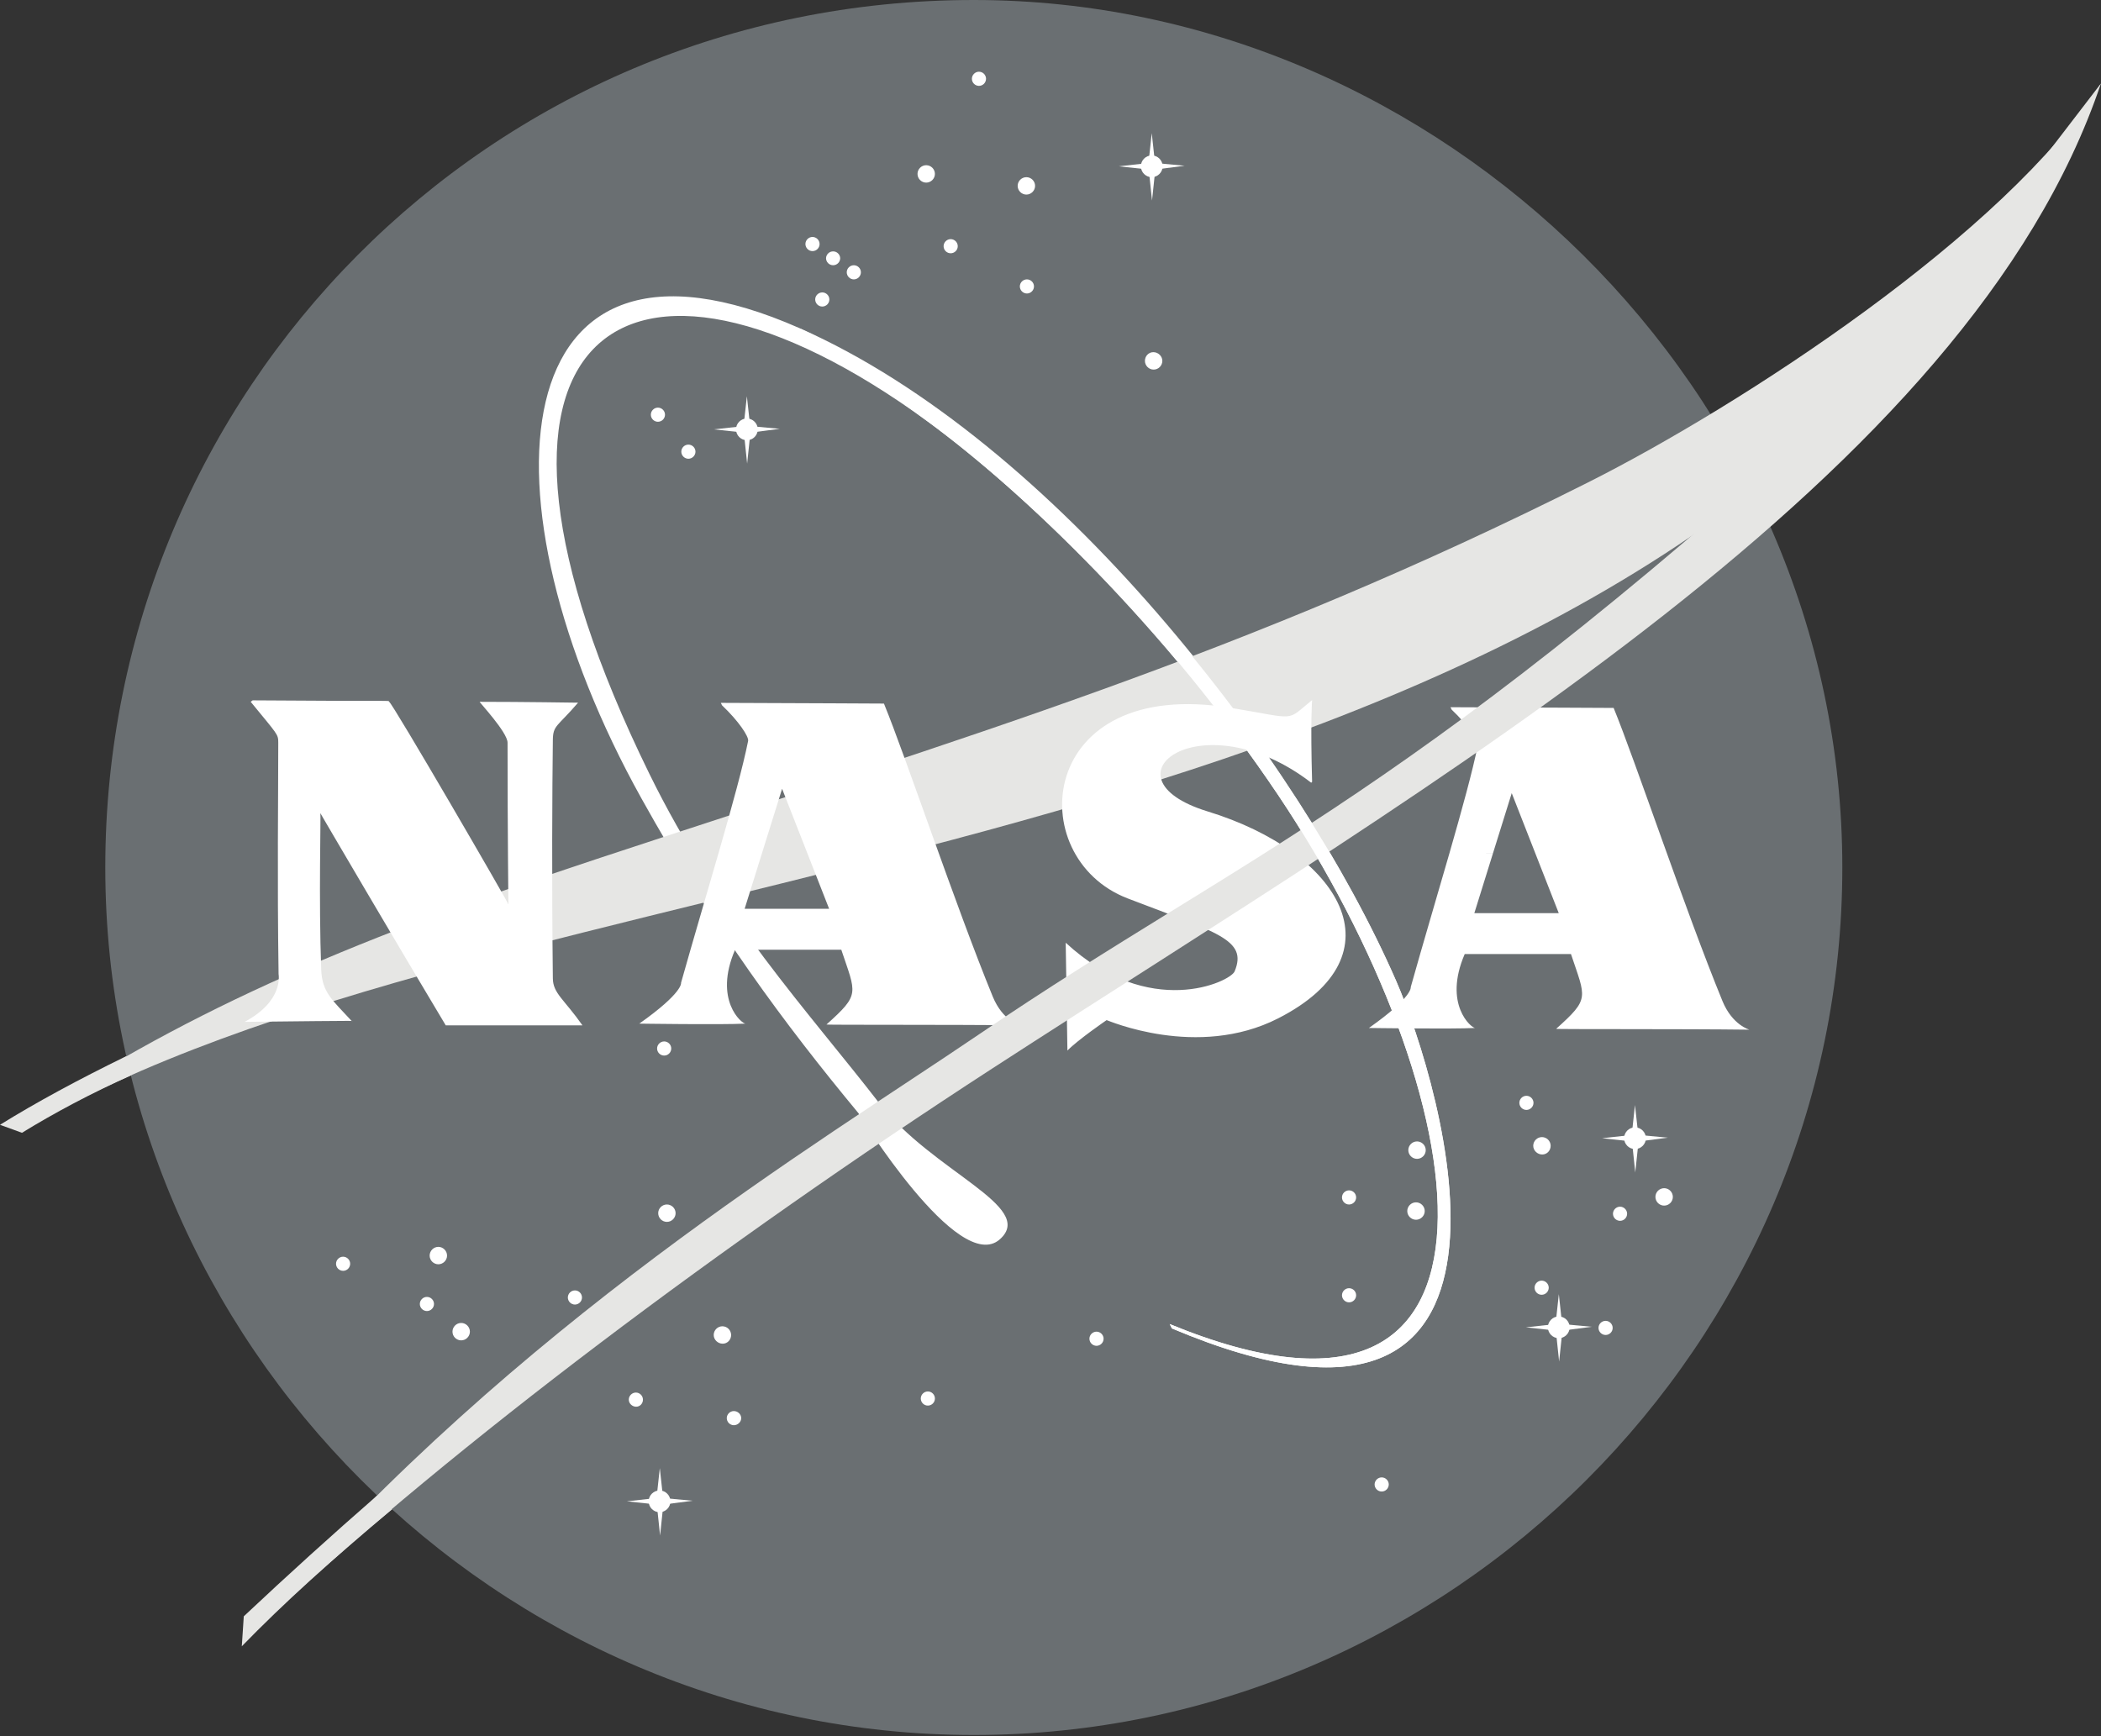 <?xml version="1.0" encoding="UTF-8" standalone="no"?>
<!DOCTYPE svg PUBLIC "-//W3C//DTD SVG 1.1//EN" "http://www.w3.org/Graphics/SVG/1.1/DTD/svg11.dtd">
<svg width="634px" height="524px" version="1.1" xmlns="http://www.w3.org/2000/svg" xmlns:xlink="http://www.w3.org/1999/xlink" xml:space="preserve" xmlns:serif="http://www.serif.com/" style="fill-rule:evenodd;clip-rule:evenodd;stroke-linejoin:round;stroke-miterlimit:2;">
    <rect width="100%" height="100%" fill="#333333" stroke="none"/>
    <path d="M555.943,261.818C555.943,405.437 437.63,523.635 293.854,523.635C150.089,523.635 31.771,405.427 31.771,261.818C31.771,118.193 147.323,0 293.854,0C434.849,0 555.943,118.198 555.943,261.818" style="fill:rgb(106,111,114);fill-rule:nonzero;"/>
    <path d="M352.974,399.615C464.943,445.677 445.516,329.281 385.828,240.156C352,189.661 307.88,147.594 280.052,127.292C187.792,59.953 130.833,100.797 195.984,233.599C217.047,276.536 244.104,305.516 265.234,332.828C281.375,353.682 312.807,364.125 301.734,374.016C289.255,385.177 259.042,335.958 259.042,335.958C236.729,309.047 215.458,280.333 193.536,240.922C143.458,150.917 150.677,59.047 241.333,99.068C318.266,133.042 391.75,228.344 421.302,296.021C434.943,327.276 472.151,450.917 353.651,400.927" style="fill:white;fill-rule:nonzero;"/>
    <path d="M4.781,339.427C54.042,306.625 100.745,285.443 180.219,259.193C291.901,222.297 375.953,197.495 479.094,145.656C525.255,122.458 605.359,70.432 634,25.203C625.427,42.708 598.859,76.781 586.839,91.849C446.906,267.057 148.839,257.125 6.75,341.24" style="fill:rgb(230,230,228);fill-rule:nonzero;"/>
    <path d="M76.24,211.37C121.323,211.724 116.901,211.281 117.427,211.807C118.214,211.807 153.422,272.443 153.422,272.969C153.422,273.224 153.161,251.422 153.161,224.146C153.161,221 144.495,211.812 144.755,211.812C157.625,211.812 174.443,212.073 174.443,212.073C168.141,219.422 166.88,218.818 166.828,223.365C166.646,237.964 166.484,264.958 166.828,295.276C166.875,299.823 170.24,301.578 175.76,309.453L134.505,309.453C121.104,287.141 96.552,245.286 96.672,245.411C96.859,245.599 96.146,271.661 96.932,292.656C97.198,299.594 100.349,301.844 106.13,308.146C106.13,308.146 112.786,307.969 73.813,308.406C85.635,302.104 84.063,294.229 84.063,293.969C83.635,264.958 83.969,240.156 83.969,224.146C83.969,221.521 83.792,221.781 75.651,211.807M217.198,256.172C220.984,243.031 224.219,231.286 225.755,223.625C226.016,222.312 222.865,217.589 217.875,212.865L217.521,212.13C241.594,212.208 266.74,212.344 266.74,212.344C273.313,228.349 288.286,273.234 299.583,300.797C302.573,308.073 307.729,309.453 307.729,309.453C287.234,309.198 249.203,309.375 249.406,309.198C259.651,300.005 258.333,300.005 253.87,286.63L221.818,286.63C215.245,301.849 223.865,308.99 224.964,308.937C217.672,309.312 192.917,308.937 192.917,308.937C206.313,299.479 205.521,296.594 205.521,296.594C209.203,283.5 213.469,269.156 217.203,256.172L230.354,256.172L224.703,274.281L250.198,274.281L236.005,238.057L230.354,256.167L217.203,256.167M437.391,257.484C441.167,244.344 444.406,232.599 445.943,224.937C446.198,223.625 443.042,218.901 438.052,214.172L437.703,213.443C461.781,213.521 486.932,213.656 486.932,213.656C493.49,229.667 508.469,274.542 519.766,302.109C522.75,309.396 527.906,310.766 527.906,310.766C507.422,310.505 469.391,310.682 469.589,310.505C479.833,301.323 478.521,301.323 474.057,287.937L441.995,287.937C435.427,303.161 444.042,310.302 445.141,310.25C437.854,310.625 413.089,310.25 413.089,310.25C426.49,300.802 425.708,297.911 425.708,297.911C429.385,284.812 433.651,270.474 437.391,257.484L450.536,257.484C447.708,266.547 444.896,275.599 444.896,275.599L470.375,275.599L456.182,239.37C456.182,239.37 453.365,248.422 450.536,257.479L437.391,257.484M395.943,235.969C395.417,217.323 395.943,211.292 395.943,211.292C387.792,217.854 391.906,217.016 371.51,213.651C312.74,203.953 308.26,258.823 340.245,271.13C367.094,281.464 376.604,283.49 372.557,293.177C371.245,296.339 346.813,307.88 321.589,284.516L322.104,317.068C325.26,313.818 333.932,307.88 333.932,307.88C334.188,307.88 361.271,319.807 385.688,307.354C423.266,288.198 404.51,257.187 364.411,244.891C331.036,234.651 362.568,210.76 395.672,236.229M297.547,23.776C297.547,24.057 297.49,24.333 297.38,24.594C297.276,24.854 297.12,25.083 296.922,25.286C296.719,25.484 296.49,25.641 296.229,25.75C295.969,25.859 295.698,25.911 295.411,25.917C295.13,25.911 294.859,25.859 294.599,25.75C294.339,25.641 294.104,25.484 293.906,25.286C293.708,25.083 293.552,24.854 293.443,24.594C293.333,24.333 293.281,24.057 293.281,23.776C293.281,22.615 294.245,21.646 295.411,21.646C295.693,21.646 295.969,21.703 296.229,21.812C296.49,21.917 296.719,22.073 296.917,22.271C297.12,22.474 297.271,22.703 297.38,22.964C297.49,23.224 297.547,23.495 297.547,23.776M312.349,56.099C312.349,57.536 311.151,58.724 309.724,58.724C309.375,58.724 309.036,58.656 308.719,58.521C308.396,58.391 308.109,58.198 307.865,57.953C307.62,57.708 307.427,57.422 307.292,57.099C307.161,56.781 307.094,56.443 307.089,56.099C307.089,54.661 308.276,53.474 309.724,53.474C311.156,53.474 312.349,54.656 312.349,56.099M350.75,108.917C350.75,110.354 349.573,111.542 348.12,111.542C347.771,111.542 347.438,111.474 347.12,111.339C346.797,111.203 346.516,111.016 346.271,110.771C346.021,110.526 345.833,110.24 345.698,109.922C345.563,109.599 345.495,109.266 345.495,108.917C345.495,107.479 346.594,106.286 348.042,106.286C349.49,106.292 350.75,107.479 350.75,108.917M289.01,74.307C289.01,74.589 288.953,74.859 288.849,75.12C288.74,75.38 288.583,75.609 288.385,75.812C288.182,76.01 287.953,76.167 287.693,76.276C287.432,76.38 287.161,76.437 286.88,76.437C286.594,76.437 286.323,76.38 286.063,76.276C285.802,76.167 285.573,76.01 285.37,75.812C285.172,75.615 285.016,75.38 284.906,75.12C284.797,74.859 284.74,74.589 284.74,74.307C284.74,73.141 285.708,72.172 286.88,72.172C287.161,72.172 287.432,72.229 287.693,72.339C287.953,72.443 288.182,72.599 288.385,72.797C288.583,73 288.74,73.229 288.849,73.49C288.958,73.75 289.01,74.026 289.01,74.307M312.016,86.448C312.016,86.729 311.958,87 311.849,87.26C311.74,87.521 311.583,87.75 311.385,87.948C311.188,88.151 310.958,88.302 310.698,88.411C310.438,88.521 310.167,88.578 309.885,88.578C309.599,88.578 309.328,88.521 309.068,88.411C308.807,88.302 308.578,88.151 308.38,87.953C308.177,87.75 308.026,87.521 307.917,87.26C307.807,87 307.75,86.729 307.75,86.448C307.75,85.281 308.714,84.318 309.885,84.318C311.052,84.318 312.016,85.281 312.016,86.448M282.12,52.484C282.12,53.927 280.932,55.115 279.495,55.115C278.052,55.115 276.87,53.932 276.87,52.484C276.87,51.047 278.052,49.859 279.495,49.859C280.932,49.859 282.12,51.047 282.12,52.484M247.318,73.651C247.318,74.823 246.354,75.786 245.182,75.786C244.896,75.781 244.625,75.729 244.365,75.62C244.104,75.51 243.875,75.354 243.677,75.156C243.474,74.958 243.323,74.724 243.214,74.464C243.104,74.203 243.047,73.932 243.047,73.651C243.047,72.484 244.01,71.516 245.182,71.516C245.464,71.516 245.734,71.573 245.995,71.682C246.255,71.792 246.49,71.943 246.688,72.146C246.885,72.344 247.042,72.573 247.151,72.833C247.26,73.094 247.313,73.37 247.318,73.651M253.542,77.911C253.536,78.193 253.484,78.469 253.375,78.729C253.266,78.99 253.109,79.219 252.911,79.422C252.708,79.62 252.479,79.776 252.219,79.885C251.958,79.995 251.682,80.047 251.401,80.047C251.12,80.047 250.844,79.995 250.583,79.885C250.323,79.776 250.094,79.62 249.891,79.422C249.693,79.219 249.536,78.99 249.427,78.729C249.318,78.469 249.266,78.193 249.266,77.911C249.276,77.635 249.339,77.375 249.453,77.125C249.568,76.87 249.724,76.651 249.922,76.464C250.12,76.271 250.349,76.125 250.604,76.021C250.859,75.922 251.125,75.87 251.401,75.87C251.677,75.87 251.943,75.922 252.198,76.021C252.453,76.125 252.682,76.271 252.88,76.464C253.078,76.651 253.234,76.87 253.349,77.125C253.464,77.375 253.526,77.635 253.542,77.911M259.786,82.177C259.786,82.464 259.729,82.734 259.62,82.995C259.51,83.255 259.359,83.484 259.156,83.687C258.958,83.885 258.729,84.042 258.469,84.151C258.208,84.26 257.932,84.318 257.651,84.318C257.37,84.318 257.094,84.26 256.833,84.151C256.573,84.042 256.344,83.885 256.146,83.687C255.943,83.484 255.786,83.255 255.682,82.995C255.573,82.734 255.516,82.464 255.516,82.177C255.516,81.016 256.484,80.052 257.651,80.052C258.823,80.052 259.786,81.016 259.786,82.177M250.271,90.385C250.271,90.667 250.214,90.937 250.104,91.198C249.995,91.458 249.839,91.687 249.641,91.891C249.438,92.089 249.208,92.24 248.948,92.349C248.688,92.458 248.417,92.516 248.135,92.516C247.849,92.516 247.578,92.464 247.318,92.354C247.057,92.245 246.828,92.089 246.625,91.891C246.427,91.693 246.271,91.458 246.161,91.198C246.052,90.937 246,90.667 245.995,90.385C245.995,89.219 246.958,88.255 248.135,88.255C249.302,88.255 250.271,89.219 250.271,90.385M200.672,125.161C200.672,125.443 200.615,125.714 200.505,125.974C200.396,126.234 200.245,126.464 200.042,126.667C199.844,126.865 199.609,127.021 199.349,127.125C199.089,127.234 198.818,127.292 198.536,127.292C197.365,127.292 196.401,126.328 196.401,125.161C196.401,123.99 197.365,123.026 198.536,123.026C199.703,123.026 200.672,123.99 200.672,125.161M209.865,136.318C209.865,136.604 209.807,136.875 209.698,137.135C209.589,137.396 209.432,137.625 209.234,137.823C209.036,138.021 208.807,138.177 208.547,138.286C208.286,138.396 208.01,138.448 207.729,138.453C207.448,138.448 207.177,138.396 206.917,138.286C206.656,138.177 206.427,138.021 206.224,137.823C206.026,137.625 205.87,137.396 205.76,137.135C205.651,136.875 205.594,136.604 205.594,136.318C205.594,135.146 206.557,134.187 207.729,134.187C208.901,134.187 209.865,135.146 209.865,136.318M202.557,316.448C202.557,316.729 202.5,317 202.391,317.26C202.281,317.521 202.13,317.755 201.927,317.953C201.729,318.151 201.5,318.307 201.24,318.417C200.974,318.521 200.703,318.578 200.422,318.578C199.25,318.578 198.286,317.615 198.286,316.448C198.286,315.281 199.25,314.312 200.422,314.312C201.594,314.312 202.557,315.281 202.557,316.448M203.87,366.141C203.87,367.583 202.688,368.771 201.245,368.771C199.802,368.771 198.62,367.589 198.62,366.141C198.62,364.708 199.802,363.521 201.245,363.521C201.594,363.521 201.927,363.589 202.245,363.724C202.568,363.854 202.849,364.047 203.099,364.292C203.344,364.536 203.531,364.818 203.667,365.141C203.802,365.458 203.87,365.797 203.87,366.141M175.62,391.594C175.62,391.875 175.563,392.146 175.453,392.406C175.344,392.667 175.193,392.896 174.99,393.099C174.792,393.297 174.563,393.448 174.302,393.557C174.042,393.667 173.771,393.724 173.49,393.724C173.208,393.724 172.938,393.667 172.677,393.557C172.417,393.453 172.182,393.297 171.984,393.099C171.786,392.901 171.63,392.667 171.521,392.406C171.411,392.151 171.354,391.875 171.354,391.594C171.354,390.422 172.318,389.458 173.49,389.458C174.656,389.458 175.62,390.417 175.62,391.594M141.797,401.901C141.797,402.25 141.729,402.583 141.594,402.906C141.458,403.229 141.266,403.51 141.021,403.755C140.776,404.005 140.49,404.193 140.172,404.328C139.849,404.458 139.516,404.531 139.167,404.531C138.818,404.531 138.484,404.464 138.161,404.328C137.839,404.193 137.557,404.005 137.313,403.76C137.068,403.51 136.875,403.229 136.74,402.906C136.609,402.589 136.542,402.25 136.542,401.901C136.542,400.464 137.724,399.276 139.167,399.276C139.516,399.276 139.849,399.344 140.172,399.479C140.49,399.615 140.776,399.802 141.021,400.052C141.266,400.297 141.458,400.578 141.594,400.901C141.729,401.219 141.797,401.557 141.797,401.901M134.901,378.948C134.901,380.38 133.714,381.568 132.276,381.568C131.927,381.568 131.594,381.5 131.276,381.365C130.953,381.229 130.672,381.042 130.427,380.797C130.177,380.552 129.99,380.266 129.854,379.948C129.719,379.625 129.651,379.292 129.651,378.948C129.651,378.599 129.719,378.266 129.854,377.943C129.984,377.62 130.177,377.339 130.422,377.089C130.667,376.844 130.953,376.651 131.271,376.516C131.594,376.385 131.927,376.312 132.276,376.312C133.714,376.318 134.901,377.505 134.901,378.948M130.964,393.547C130.964,394.719 129.995,395.682 128.828,395.682C127.656,395.682 126.688,394.719 126.688,393.547C126.688,392.385 127.656,391.417 128.828,391.417C129.995,391.417 130.964,392.38 130.964,393.547M105.667,381.417C105.667,381.698 105.609,381.969 105.5,382.229C105.396,382.49 105.24,382.719 105.042,382.917C104.844,383.12 104.609,383.271 104.349,383.38C104.094,383.49 103.823,383.547 103.536,383.547C103.255,383.547 102.984,383.49 102.724,383.38C102.464,383.276 102.229,383.12 102.031,382.922C101.833,382.719 101.677,382.49 101.568,382.229C101.458,381.969 101.401,381.698 101.401,381.417C101.401,380.255 102.365,379.286 103.536,379.286C104.703,379.286 105.667,380.245 105.667,381.417M194.016,422.422C194.016,423.589 193.13,424.557 191.964,424.557C190.792,424.557 189.745,423.589 189.745,422.422C189.745,421.255 190.714,420.286 191.88,420.286C193.052,420.286 194.016,421.25 194.016,422.422M220.625,402.906C220.625,404.344 219.521,405.536 218.078,405.536C216.635,405.536 215.37,404.354 215.37,402.906C215.37,401.469 216.557,400.281 217.995,400.281C218.344,400.286 218.677,400.354 219,400.484C219.318,400.62 219.604,400.807 219.849,401.057C220.094,401.302 220.286,401.583 220.417,401.906C220.552,402.224 220.62,402.557 220.625,402.906M223.667,428C223.667,429.172 222.615,430.141 221.453,430.141C221.167,430.135 220.896,430.083 220.635,429.974C220.375,429.865 220.146,429.708 219.943,429.51C219.745,429.307 219.589,429.078 219.479,428.818C219.37,428.552 219.318,428.281 219.313,428C219.313,426.839 220.281,425.87 221.453,425.87C222.615,425.87 223.667,426.828 223.667,428M333.021,404.042C333.016,404.323 332.964,404.594 332.854,404.854C332.745,405.115 332.589,405.344 332.391,405.542C332.193,405.745 331.964,405.896 331.703,406.005C331.443,406.115 331.172,406.172 330.891,406.177C330.604,406.172 330.333,406.12 330.073,406.01C329.813,405.901 329.583,405.745 329.38,405.547C329.182,405.344 329.026,405.115 328.917,404.854C328.807,404.594 328.75,404.323 328.745,404.042C328.745,402.87 329.714,401.906 330.891,401.906C332.052,401.906 333.021,402.87 333.021,404.042M282.12,422.083C282.12,422.365 282.068,422.641 281.958,422.901C281.849,423.161 281.693,423.391 281.495,423.589C281.292,423.792 281.063,423.943 280.802,424.052C280.542,424.161 280.271,424.214 279.99,424.214C279.703,424.214 279.432,424.161 279.172,424.052C278.911,423.943 278.682,423.786 278.484,423.589C278.281,423.391 278.13,423.156 278.021,422.896C277.911,422.635 277.854,422.365 277.854,422.083C277.854,420.922 278.823,419.953 279.99,419.953C281.161,419.953 282.12,420.917 282.12,422.083M419.078,448.021C419.078,448.302 419.021,448.573 418.911,448.833C418.802,449.094 418.646,449.328 418.448,449.526C418.25,449.724 418.016,449.88 417.755,449.99C417.495,450.094 417.224,450.151 416.943,450.151C416.661,450.151 416.385,450.099 416.125,449.99C415.865,449.88 415.635,449.724 415.432,449.526C415.234,449.328 415.078,449.099 414.969,448.839C414.859,448.578 414.802,448.302 414.802,448.021C414.802,446.859 415.771,445.891 416.943,445.891C418.109,445.891 419.078,446.854 419.078,448.021M430.234,347.12C430.229,347.469 430.161,347.802 430.031,348.125C429.896,348.443 429.703,348.729 429.458,348.974C429.214,349.219 428.927,349.411 428.604,349.547C428.286,349.677 427.948,349.745 427.604,349.75C427.255,349.745 426.917,349.677 426.599,349.547C426.276,349.411 425.995,349.219 425.745,348.974C425.5,348.729 425.313,348.443 425.177,348.125C425.042,347.802 424.974,347.469 424.974,347.12C424.974,345.677 426.156,344.49 427.604,344.49C427.948,344.49 428.286,344.557 428.604,344.693C428.927,344.828 429.214,345.016 429.458,345.266C429.703,345.51 429.896,345.792 430.031,346.115C430.161,346.437 430.229,346.771 430.234,347.12M409.229,361.391C409.229,361.672 409.172,361.943 409.063,362.203C408.953,362.464 408.797,362.698 408.599,362.896C408.396,363.094 408.167,363.25 407.906,363.359C407.646,363.469 407.375,363.521 407.089,363.526C405.927,363.526 404.958,362.557 404.958,361.391C404.958,360.219 405.927,359.26 407.089,359.26C408.266,359.26 409.229,360.219 409.229,361.391M429.927,365.5C429.927,366.937 428.74,368.13 427.297,368.13C425.849,368.13 424.661,366.943 424.661,365.5C424.661,364.062 425.849,362.875 427.297,362.875C428.74,362.875 429.927,364.062 429.927,365.5M409.229,390.927C409.229,391.208 409.172,391.479 409.063,391.74C408.953,392 408.797,392.234 408.599,392.432C408.396,392.63 408.167,392.786 407.906,392.896C407.646,393 407.375,393.057 407.089,393.057C406.807,393.057 406.536,393 406.276,392.891C406.016,392.781 405.786,392.63 405.589,392.427C405.385,392.229 405.234,392 405.125,391.74C405.016,391.479 404.958,391.208 404.958,390.927C404.958,389.755 405.927,388.792 407.089,388.792C408.266,388.792 409.229,389.75 409.229,390.927M462.75,332.849C462.75,334.016 461.776,334.984 460.615,334.984C460.333,334.984 460.063,334.927 459.802,334.818C459.542,334.708 459.313,334.552 459.109,334.354C458.911,334.156 458.755,333.922 458.651,333.667C458.542,333.406 458.484,333.13 458.484,332.849C458.484,331.682 459.448,330.719 460.615,330.719C461.781,330.719 462.75,331.682 462.75,332.849M467.927,345.807C467.927,347.245 466.833,348.437 465.385,348.437C463.943,348.437 462.672,347.255 462.672,345.807C462.672,344.37 463.859,343.182 465.297,343.182C466.745,343.187 467.927,344.37 467.927,345.807M504.802,361.234C504.802,362.672 503.625,363.859 502.172,363.859C501.823,363.859 501.49,363.792 501.167,363.656C500.844,363.526 500.563,363.333 500.313,363.089C500.068,362.844 499.88,362.557 499.745,362.234C499.609,361.917 499.542,361.583 499.542,361.234C499.542,360.885 499.609,360.552 499.745,360.229C499.88,359.906 500.068,359.625 500.313,359.375C500.563,359.13 500.844,358.943 501.167,358.807C501.49,358.672 501.823,358.604 502.172,358.604C502.521,358.604 502.854,358.672 503.177,358.807C503.5,358.937 503.781,359.13 504.026,359.375C504.276,359.62 504.464,359.906 504.599,360.229C504.729,360.547 504.797,360.885 504.802,361.234M467.349,388.641C467.344,388.922 467.292,389.193 467.177,389.453C467.068,389.714 466.917,389.943 466.714,390.146C466.516,390.344 466.286,390.495 466.021,390.604C465.76,390.714 465.49,390.771 465.208,390.771C464.927,390.771 464.651,390.714 464.391,390.604C464.13,390.495 463.901,390.344 463.703,390.146C463.5,389.943 463.349,389.714 463.24,389.453C463.13,389.193 463.073,388.922 463.073,388.641C463.073,387.469 464.042,386.505 465.208,386.505C466.375,386.505 467.349,387.464 467.349,388.641M491,366.323C490.995,366.604 490.943,366.875 490.833,367.135C490.724,367.396 490.568,367.625 490.37,367.828C490.172,368.026 489.943,368.182 489.682,368.286C489.422,368.396 489.151,368.453 488.865,368.453C488.583,368.453 488.313,368.396 488.052,368.286C487.792,368.177 487.563,368.026 487.365,367.828C487.161,367.625 487.01,367.396 486.901,367.135C486.792,366.875 486.734,366.604 486.734,366.323C486.734,365.156 487.703,364.187 488.865,364.187C490.031,364.187 491,365.151 491,366.323M486.641,400.771C486.641,401.052 486.583,401.328 486.479,401.589C486.37,401.849 486.214,402.078 486.016,402.276C485.813,402.474 485.583,402.63 485.323,402.74C485.063,402.849 484.792,402.901 484.51,402.901C484.229,402.901 483.953,402.849 483.693,402.74C483.432,402.63 483.203,402.479 483,402.276C482.802,402.078 482.646,401.849 482.536,401.589C482.427,401.328 482.37,401.057 482.37,400.771C482.37,399.609 483.333,398.641 484.51,398.641C485.677,398.641 486.641,399.604 486.641,400.771M496.667,343.521C496.667,345.323 495.182,346.797 493.38,346.797C491.578,346.797 490.094,345.323 490.094,343.521C490.094,341.719 491.578,340.24 493.38,340.24C495.182,340.24 496.667,341.719 496.667,343.521" style="fill:white;fill-rule:nonzero;"/>
    <path d="M493.37,333.516L492.396,342.536L483.448,343.526L492.474,344.505L493.458,353.859L494.448,344.505L503.313,343.354L494.37,342.531L493.37,333.516M473.661,400.594C473.661,402.396 472.182,403.88 470.375,403.88C469.943,403.875 469.521,403.792 469.12,403.625C468.719,403.458 468.365,403.219 468.057,402.911C467.75,402.604 467.51,402.25 467.344,401.849C467.177,401.448 467.094,401.026 467.089,400.594C467.089,398.792 468.573,397.312 470.375,397.312C470.813,397.318 471.229,397.401 471.63,397.568C472.031,397.734 472.385,397.969 472.693,398.276C473,398.583 473.24,398.937 473.406,399.339C473.573,399.74 473.661,400.156 473.661,400.594" style="fill:white;fill-rule:nonzero;"/>
    <path d="M470.396,390.589L469.411,399.615L460.464,400.599L469.495,401.583L470.484,410.927L471.469,401.583L480.328,400.432L471.375,399.609L470.396,390.589M228.667,129.583C228.667,131.385 227.188,132.865 225.385,132.865C224.953,132.865 224.531,132.781 224.13,132.615C223.729,132.448 223.375,132.208 223.068,131.901C222.76,131.594 222.521,131.24 222.354,130.839C222.188,130.437 222.099,130.021 222.099,129.583C222.099,127.781 223.578,126.302 225.385,126.302C227.188,126.307 228.667,127.786 228.667,129.583" style="fill:white;fill-rule:nonzero;"/>
    <path d="M225.38,119.578L224.391,128.599L215.443,129.589L224.474,130.562L225.458,139.922L226.443,130.562L235.313,129.422L226.359,128.599L225.38,119.578M350.839,50.193C350.839,51.99 349.354,53.474 347.552,53.474C345.75,53.474 344.271,51.99 344.271,50.193C344.271,48.385 345.75,46.906 347.552,46.906C349.359,46.906 350.839,48.391 350.839,50.193" style="fill:white;fill-rule:nonzero;"/>
    <path d="M347.552,40.177L346.578,49.203L337.63,50.193L346.656,51.172L347.635,60.526L348.625,51.172L357.484,50.021L348.536,49.198L347.552,40.177M202.307,453.115C202.307,454.917 200.828,456.396 199.026,456.396C198.594,456.396 198.172,456.312 197.771,456.146C197.37,455.974 197.016,455.74 196.708,455.432C196.401,455.125 196.161,454.771 195.995,454.37C195.828,453.969 195.74,453.547 195.74,453.115C195.74,451.318 197.224,449.828 199.026,449.828C200.828,449.833 202.307,451.318 202.307,453.115" style="fill:white;fill-rule:nonzero;"/>
    <path d="M199.104,443.094L198.12,452.12L189.172,453.104L198.203,454.083L199.188,463.437L200.167,454.083L209.036,452.937L200.089,452.115L199.104,443.094" style="fill:white;fill-rule:nonzero;"/>
    <path d="M633.974,25.203C594.036,143.693 434.036,235.193 299.349,322.531C218.094,375.245 137.422,435.917 81.88,487.536C67.245,501.151 84.865,482.443 79.255,488.193C156.76,398.958 245.917,345.802 295.182,312.339C378.505,255.734 425.896,241.469 569.646,109.057" style="fill:rgb(230,230,228);fill-rule:nonzero;"/>
    <path d="M38.094,318.76C23.75,325.771 10.901,332.703 0,339.474L6.63,341.885C16.167,336.016 27.615,329.891 39.672,324.5M113.823,451.354C100.172,463.255 86.755,475.411 73.563,487.818L72.964,496.865C85.411,484.042 100.698,470.203 118.344,455.51" style="fill:rgb(230,230,228);fill-rule:nonzero;"/>
    <path d="M352.974,399.615C464.943,445.677 445.516,329.281 385.828,240.156C351.995,189.661 310.281,149.604 280.052,127.292C244.76,101.234 241.313,99.073 241.313,99.073C320.13,136.479 391.734,228.349 421.276,296.031C434.927,327.281 472.13,450.922 353.625,400.932" style="fill:white;fill-rule:nonzero;"/>
</svg>

